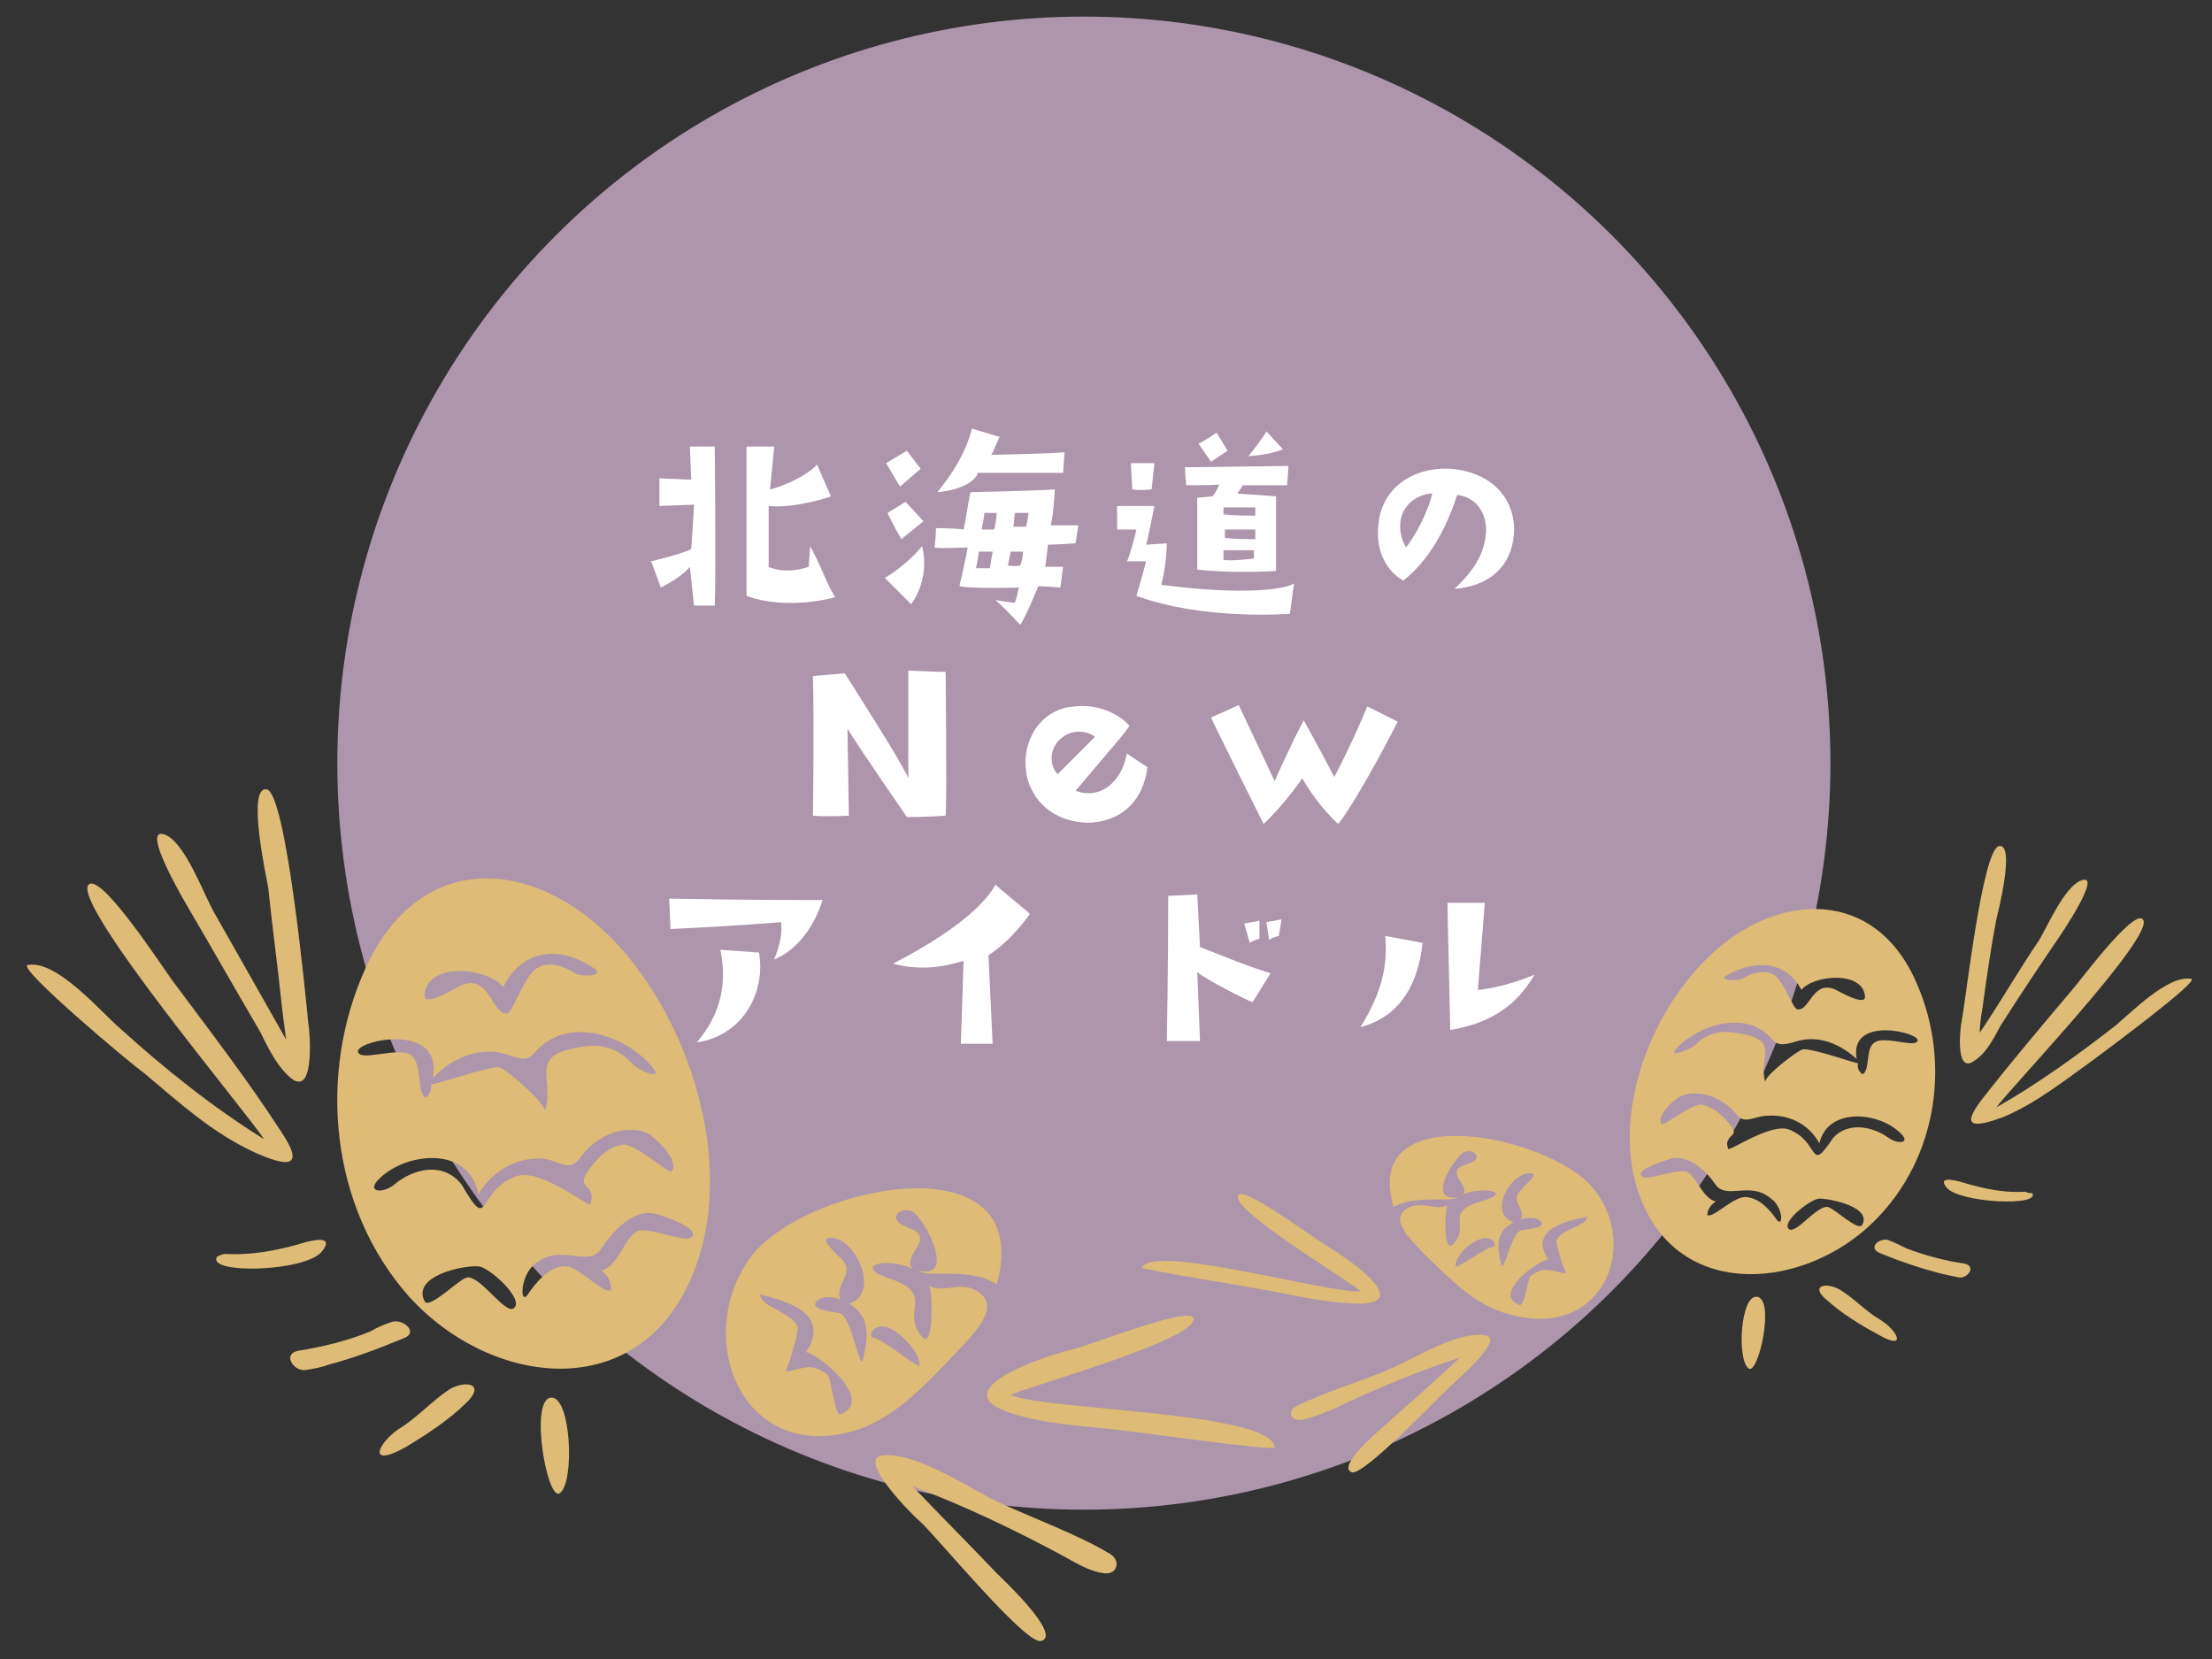 <?xml version="1.0" encoding="utf-8"?>
<!-- Generator: Adobe Illustrator 26.5.3, SVG Export Plug-In . SVG Version: 6.00 Build 0)  -->
<svg version="1.1" id="draw" xmlns="http://www.w3.org/2000/svg" xmlns:xlink="http://www.w3.org/1999/xlink" x="0px" y="0px"
	 width="160px" height="120px" viewBox="0 0 160 120" enable-background="new 0 0 160 120" xml:space="preserve">
<rect x="0" y="0" width="160" height="120" fill="#333333" stroke="none"/>
<g>
	<circle fill="#AD95AB" cx="78.4" cy="55.2" r="54"/>
	<g>
		<path fill="#DEBB77" d="M146.5,86.2c-1.5,0.1-2.9-0.2-4.3-0.6c-0.3-0.1-2.2-0.7-1.4,0.3c0.9,1.1,6.8,1.4,6.2,0.4
			C146.8,86.3,146.7,86.3,146.5,86.2"/>
		<path fill="#DEBB77" d="M142.1,91.4c-1.4-0.2-2.9-0.6-4.2-1.1c-0.4-0.2-0.8-0.4-1.3-0.6c-0.6-0.2-1.5,0.5-0.7,0.9
			c1.4,0.6,2.9,1.1,4.4,1.5c0.4,0.1,0.9,0.2,1.4,0.3C142.3,92.5,143,91.6,142.1,91.4"/>
		<path fill="#DEBB77" d="M135.5,88.4c4.8-4.7,5.7-12,2.9-17.8c-3.2-6.6-10.4-6-15.2-1c-4.2,4.3-6.8,11.8-4.4,17.4
			C121.8,94.1,130.6,93.2,135.5,88.4 M125,70.5c2-1.1,4.2-1,5.3,1.1c0.9-1.1,4.5-1.4,4.6,0.5c0,0.7-1.9-0.4-2.1-0.5
			c-1.7-0.8-1.9,1.6-2.8,1.4c-0.3,0-1-2.1-1.7-2.5c-0.8-0.4-1.6-0.1-2.3,0.3C125.6,71,124.1,70.9,125,70.5 M121.3,75.8
			c1.6-1.7,5.1-2.8,6.9-0.6c0.6,0.7,1.5,0.1,2.3,0c1.5-0.2,2.8,0.5,3.8,1.4c-0.6-3.2,4.7-1.9,4.4-1.3c-0.2,0.5-2.4-0.4-3.1,0.1
			c-0.7,0.4-0.3,2.1-0.9,2.3c-0.2-0.2-0.4-0.4-0.3-0.8c0,0.1-3.3-1.1-4-1c-0.4,0.1-2.9,2-2.7,2.4c-0.6-1.9,1.3-3.1-2.2-3.6
			c-1.2-0.2-2.1,0.1-2.9,0.9C122.3,75.9,120.5,76.6,121.3,75.8 M128.5,88.2c-0.5-0.7-1.2-1.5-2.1-1.6c-0.9-0.2-2.4,1.5-2.9,1.3
			c0-0.4,0.2-0.7,0.6-1c-0.9-0.2-1.3-1.6-2-2.1c-0.7-0.4-3.2,0.8-3.4,0.2c-0.2-0.5,1.9-1.1,2.2-1.2c1.3-0.3,2.6,1,3.2,1.9
			c0.8,1.1,2.5-0.3,4,1C129,87.3,129,88.9,128.5,88.2 M134.7,88.6c-0.3,0.5-2-1.2-2.5-1.3c-0.8-0.1-2.3,2-2.8,1.6
			c-0.6-0.5,1.6-2.2,2.2-2.2C132.4,86.7,135.4,87.3,134.7,88.6 M132.6,82.3c-1.8,2.7-0.9,0.3-3.2-0.6c-1.3-0.5-4.3,1.6-4.4,1.4
			c-0.4-1.2,1-0.7,0.1-1.8c-0.5-0.6-1.1-1.2-2-1.4c-0.7-0.1-2.8,1.6-2.9,1.4c-0.5-0.6,1.1-2,1.6-2.1c1.5-0.4,3,0.4,3.8,1.4
			c0.6,0.8,1.3,0.1,2.3,0.1c1.6-0.1,3,0.7,3.7,2c0.6-2.6,4.2-2.3,5.8-0.8c0.9,0.8-0.1,0.9-0.8,0.4C135.5,81.5,133.7,81.1,132.6,82.3
			"/>
		<path fill="#DEBB77" d="M135.9,95.4c-1-0.6-1.8-1.5-2.8-2.1c-1-0.6-2.2-0.3-1,0.7c1.1,1,2.4,1.8,3.7,2.5
			C138,97.8,137.3,96.2,135.9,95.4"/>
		<path fill="#DEBB77" d="M158.5,70.8c-1.7-0.3-4.4,2.5-5.5,3.4c-2.7,2.1-5.6,4.2-8.6,5.9c1.1-1.5,11.6-12.5,10.6-13.6
			c-0.7-0.8-4.8,4.8-5.2,5.2c-2.2,2.6-4.4,5.2-6.5,7.9c-1.6,2.1-0.3,1.9,1.6,1.2c2.4-1,4.5-2.7,6.6-4.2
			C152.3,76,159.2,70.9,158.5,70.8"/>
		<path fill="#DEBB77" d="M127.1,93.8c-1.2-0.2-1.5,4.6-0.6,5.2C127.2,99.4,128.4,94,127.1,93.8"/>
		<path fill="#DEBB77" d="M107.5,96.6c-1.9-0.4-5.1,1.6-6.7,2.3c-2.2,1-4.8,1.7-7,2.8c-0.7,0.3-0.5,1.1,0.3,1
			c0.8-0.1,1.6-0.5,2.4-0.8c2.9-1.4,6-2.7,9.1-3.7c-1.7,1.6-3.4,3.1-5.1,4.6c-0.2,0.2-4,3.3-2.7,3.7c0.9,0.2,6.3-5.5,7.2-6.3
			C105.4,99.8,108.8,96.9,107.5,96.6"/>
		<path fill="#DEBB77" d="M92,93.4c2.1,0.4,4.3,0.9,6.4,0.9c4-0.1-1.6-3.7-2.6-4.3c-0.7-0.4-5.7-4.1-6.2-3.6c-1,0.9,8.1,6.3,8.8,7
			c-2.2,0.2-15.1-3.5-15.8-1.7C82.4,91.8,91.1,93.2,92,93.4"/>
		<path fill="#DEBB77" d="M143.4,72.9c0.3-2.2,0.6-4.3,1-6.4c0.1-0.4,1.4-5.5,0.2-5.3c-1.2,0.2-2.4,11.1-2.7,12.6
			c-0.1,0.4-0.5,3.8,0.8,3c1-0.6,1.5-1.7,2-2.6c1.4-2.2,2.8-4.3,4.3-6.5c0,0,3.2-4.7,1.5-4c-1.2,0.5-2.4,3.3-3,4.3
			c-1.5,2.2-2.8,4.5-4.3,6.7C143.2,74.1,143.3,73.5,143.4,72.9"/>
		<path fill="#DEBB77" d="M115.2,85.9c-3.2-3.8-16.8-6.6-14.4,1.4c1.6-0.9,4.1-0.3,4.7-0.7c-2.3,0.4-0.5-2.6,0.3-3.2
			c0.6-0.4,1.4,0.2,0.8,0.6c-0.5,0.3-1.4,0.3-1.2,1c0.1,0.4,0.8,1,0.4,1.4c1.4-0.6,3.8-0.2,1.3,0.5c-2.7,0.8-0.7,1.8-2,3.1
			c-0.7,0.7-0.6-2.3-0.4-2.8c-1,0.4-1.8-0.4-2.9,0.2c-1.4,0.8,0.3,2.3,1.2,3.3c1.8,1.7,3.7,3.8,6.3,4.4
			C115.9,96.9,118.7,90.1,115.2,85.9 M107.9,90.2c-0.3,0-2.6,1.6-2.6,1.4c-0.1-0.7,1-1.7,1.6-1.9C108,89.2,108.4,90.2,107.9,90.2
			 M108.6,91.5c-0.3-1.2-0.5-2.4,0.9-3.1c-2-0.6-0.1-3.9,1.4-3.5c0.3,0.1-0.8,1-0.8,1.1c-1,0.8,0.3,1.4-0.1,2.2
			c0.3-0.1,1.1-0.2,1.4,0.1c0.6,0.6-1.2,0.6-1.4,0.7C109.3,89.3,108.8,92,108.6,91.5 M114.8,88c0,0.7-1.9,0.9-2.2,1.7
			c-0.1,0.3,0.6,2.4,0.7,2.4c-1.1-0.1-1.5-0.6-2.6,0.2c-0.2,0.2-0.4,2.2-0.8,2.1c-2-0.8,1.3-3.2,2.1-3.3
			C110.2,88.5,114.8,88.1,114.8,88"/>
	</g>
	<g>
		<path fill="#DEBB77" d="M16.3,90.7c1.8,0.1,3.5-0.2,5.3-0.7c0.3-0.1,2.8-0.9,1.7,0.5c-1.1,1.5-8.4,1.7-7.6,0.4
			C15.9,90.8,16.1,90.7,16.3,90.7"/>
		<path fill="#DEBB77" d="M21.6,97.7c1.8-0.3,3.5-0.7,5.2-1.4c0.5-0.3,1-0.5,1.6-0.7c0.8-0.2,1.9,0.8,0.8,1.2
			c-1.7,0.7-3.5,1.4-5.4,1.9c-0.5,0.2-1.1,0.3-1.7,0.4C21.2,99.2,20.4,97.9,21.6,97.7"/>
		<path fill="#DEBB77" d="M29.6,93.8c5.9,6.5,16.6,7.9,20.5-1.6c3.1-7.5,0.1-17.5-5-23.4c-5.8-6.7-14.5-7.7-18.6,1.1
			C22.9,77.7,23.9,87.4,29.6,93.8 M42.9,70c1,0.6-0.8,0.7-1.3,0.4c-0.8-0.5-1.8-0.9-2.7-0.4c-0.9,0.4-1.8,3.2-2.2,3.3
			c-1.1,0.2-1.3-3-3.4-2c-0.3,0.1-2.6,1.6-2.6,0.7c0.2-2.5,4.6-2,5.7-0.6C37.8,68.6,40.5,68.4,42.9,70 M47.2,77.2
			c0.9,1.1-1.2,0.1-1.4-0.2c-1-1.1-2.1-1.5-3.6-1.3c-4.2,0.6-2,2.2-2.8,4.7c0.2-0.5-2.8-3.1-3.3-3.2c-0.8-0.1-4.9,1.4-4.9,1.2
			c0,0.4-0.1,0.8-0.4,1c-0.7-0.3-0.2-2.5-1.1-3.1c-0.9-0.6-3.6,0.5-3.8-0.2c-0.3-0.8,6.2-2.3,5.4,1.9c1.2-1.3,2.9-2.1,4.6-1.9
			c1,0.1,2.1,1,2.8,0C41.1,73.4,45.3,74.9,47.2,77.2 M38.2,93.6c-0.6,0.9-0.6-1.2,0.4-2.1c1.9-1.7,4,0.3,4.9-1.2
			c0.8-1.2,2.3-2.9,3.9-2.5c0.4,0.1,3,0.9,2.7,1.6c-0.3,0.7-3.3-0.8-4.1-0.3c-0.9,0.6-1.3,2.5-2.5,2.8c0.5,0.4,0.7,0.8,0.7,1.4
			c-0.6,0.4-2.4-1.9-3.5-1.7C39.7,91.7,38.8,92.7,38.2,93.6 M30.7,94.1c-0.9-1.8,2.8-2.6,3.9-2.5c0.7,0,3.3,2.3,2.6,3
			c-0.6,0.6-2.4-2.3-3.4-2.2C33.2,92.5,31,94.8,30.7,94.1 M33.4,85.7c-1.3-1.7-3.5-1.2-4.9,0c-0.9,0.7-2.1,0.5-1-0.5
			c2-1.9,6.5-2.3,7.1,1.2c0.9-1.6,2.7-2.7,4.6-2.6c1.2,0.1,2,1.1,2.8-0.1c1-1.4,2.9-2.4,4.7-1.8c0.5,0.2,2.5,2,1.9,2.8
			c-0.2,0.3-2.7-2.1-3.6-1.9c-1.1,0.2-1.8,1-2.4,1.8c-1.1,1.5,0.6,0.9,0.1,2.5c-0.2,0.2-3.7-2.7-5.4-2
			C34.4,86.2,35.5,89.3,33.4,85.7"/>
		<path fill="#DEBB77" d="M29.1,103.2c1.2-0.8,2.2-1.9,3.4-2.7c1.2-0.7,2.6-0.4,1.3,0.9c-1.3,1.3-3,2.4-4.5,3.3
			C26.4,106.3,27.4,104.2,29.1,103.2"/>
		<path fill="#DEBB77" d="M2,69.8c2.1-0.4,5.3,3.4,6.7,4.6c3.2,2.9,6.7,5.7,10.4,8c-1.3-2-13.9-17-12.7-18.4c0.9-1,5.7,6.5,6.2,7.1
			c2.6,3.5,5.3,7,7.7,10.7c1.9,2.8,0.4,2.6-2,1.5c-3-1.4-5.4-3.6-7.9-5.7C9.4,76.9,1.2,70,2,69.8"/>
		<path fill="#DEBB77" d="M39.8,101.1c1.5-0.3,1.8,6.1,0.7,6.9C39.6,108.7,38.3,101.4,39.8,101.1"/>
		<path fill="#DEBB77" d="M63.7,105.3c2.3-0.4,6.2,2.2,8.2,3.2c2.7,1.3,5.9,2.4,8.4,3.9c0.8,0.5,0.5,1.5-0.4,1.4
			c-1-0.1-2-0.7-2.9-1.2c-3.5-1.9-7.3-3.7-11-5.1c2,2.1,4.1,4.2,6.1,6.3c0.3,0.3,4.8,4.5,3.2,4.9c-1.1,0.3-7.6-7.6-8.7-8.6
			C66.1,109.7,62.1,105.7,63.7,105.3"/>
		<path fill="#DEBB77" d="M80.6,103.4c-2.6-0.3-5.3-0.4-7.8-1.3c-4.6-1.7,3.4-4.2,4.8-4.5c1-0.2,8.3-3.1,8.7-2.3
			c0.7,1.5-12,5-13.2,5.6c2.4,1.1,19,1.2,19.1,3.8C92.3,105,81.7,103.5,80.6,103.4"/>
		<path fill="#DEBB77" d="M20.4,72.9c-0.3-2.9-0.7-5.8-1-8.7c-0.1-0.6-1.6-7.4-0.1-7.1c1.4,0.3,2.8,14.9,3,16.9
			c0.1,0.5,0.5,5.1-1.1,4.1c-1.1-0.8-1.8-2.3-2.4-3.5c-1.7-2.9-3.4-5.9-5.1-8.8c0,0-3.8-6.3-1.7-5.4c1.5,0.7,2.8,4.5,3.6,5.8
			c1.7,3,3.4,6,5.1,9C20.6,74.5,20.5,73.7,20.4,72.9"/>
		<path fill="#DEBB77" d="M54.4,90.8c-4.3,5.6-1,14.8,7,12.8c3.2-0.8,5.6-3.5,7.8-5.8c1.2-1.3,3.3-3.3,1.5-4.4
			c-1.3-0.8-2.3,0.2-3.5-0.4c0.3,0.6,0.3,4.7-0.5,3.7c-1.6-1.8,1-3.1-2.3-4.2c-3-1,0-1.6,1.6-0.7c-0.5-0.6,0.3-1.4,0.5-1.9
			c0.3-1-0.9-1-1.4-1.4c-0.8-0.6,0.3-1.3,1-0.8c1,0.8,3,4.9,0.3,4.2c0.8,0.6,3.7-0.3,5.7,1C75,82.3,58.4,85.7,54.4,90.8 M63.3,96.8
			c-0.7,0-0.1-1.4,1.3-0.6c0.7,0.4,2,1.7,1.9,2.6C66.5,99,63.7,96.8,63.3,96.8 M62.4,98.4c-0.2,0.7-0.8-3-1.6-3.4
			c-0.2-0.1-2.4-0.2-1.7-0.9c0.3-0.4,1.3-0.3,1.7-0.1c-0.5-1.1,1.2-1.9,0-3c-0.1-0.1-1.4-1.3-1-1.4c1.8-0.6,4.1,3.9,1.6,4.7
			C63,95.2,62.8,96.8,62.4,98.4 M55,93.6c0,0.2,5.6,0.8,3.3,4.2c1,0.2,5,3.5,2.5,4.5c-0.4,0.2-0.7-2.6-0.9-2.8
			c-1.3-1.1-1.8-0.4-3.1-0.3c0.1,0,1-2.8,0.9-3.2C57.3,94.9,54.9,94.5,55,93.6"/>
	</g>
	<g>
		<path fill="#FFFFFF" d="M50,39.7c0,0,0.2-2.9,0.2-3.2c0,0-2.3,0.1-2.5,0.1v-2l2.3,0.1l-0.1-2.4l1.8,0c0,0,0.1,9.1,0,11.5l-1.5,0
			L49.9,41c0,0-0.5,0.7-2.1,1.5l-0.7-1.9C47.1,40.6,49.6,40,50,39.7z M55.6,36.6l0,4.4c0,0,1.1,0.6,2.9,0l0.1-1.5
			c1.1,2.1,1,2.3,1.8,3.7c0,0-3.4,1-6.4-0.1V32.3l2,0l-0.3,3.1c0.9-0.2,2.7-1,3.4-1.8l1,2.3C60.2,35.9,57.5,36.8,55.6,36.6z"/>
		<path fill="#FFFFFF" d="M65.9,43.7L64,41.8c1.7-1,2.7-2.3,2.7-2.3C67.3,42,65.9,43.7,65.9,43.7z M65.2,39c0,0-0.7-1.2-1-1.9
			l1.3-0.8l1.3,1.4L65.2,39z M65.1,35.2c0,0-0.7-1.2-1-1.7l1.5-0.9c0,0,0.9,1.2,1,1.3L65.1,35.2z M67.6,39.6c0,0,0.1-0.7,0.1-1.4
			c0,0,1.4,0,2,0.1c0.2-0.9,0.4-2.4,0.5-2.7c0,0,4.6-0.1,6.1-0.2c0,0-0.1,1.9-0.3,2.6c0.5,0,1.1,0,2,0l-0.2,1.3c0,0-1.5,0.1-2,0.1
			c0,0-0.1,1-0.2,1.6l1.3,0l-0.2,1.5c0,0-1.2-0.1-1.6-0.1c0,0-0.8,2-1.3,2.8c0,0-1.3-1.4-1.8-1.8c0,0,1.2,0.2,1.4,0.2
			c0.2-0.5,0.2-0.8,0.3-1.1c0,0-3.5,0.1-4.3-0.1c0,0,0.5-2.2,0.6-2.8C69.7,39.6,68,39.7,67.6,39.6z M67.8,35.6
			c1.8-2.2,2.3-3.8,2.5-4.6l2,0.6c-0.6,1.3-0.3,0.8-0.6,1.3c0,0,5-0.1,5.3-0.2l-0.1,1.5c0,0-5.2,0-6.2,0
			C70.8,34.3,70.2,35.4,67.8,35.6z M70.6,41.1l1,0c0,0,0.2-1.2,0.2-1.2h-1C70.8,40.1,70.6,41.1,70.6,41.1z M71,38.3
			c0.2,0,0.9,0,0.9,0c0.1-0.1,0.2-1.2,0.2-1.2l-0.9,0C71.2,37.4,71,38.3,71,38.3z M72.9,40.9c0.5,0.1,0.9,0,0.9,0
			c0.2-0.5,0.2-1,0.2-1h-0.9C73.1,40,72.9,40.9,72.9,40.9z M73.3,38.1c0.2,0,0.2,0,0.9,0c0.1-0.2,0.2-1,0.2-1l-1,0
			C73.4,37.3,73.3,38.1,73.3,38.1z"/>
		<path fill="#FFFFFF" d="M82.2,38.3h-1.4l0-1.7l2.7,0c0,0-0.5,2.6-0.6,2.8l1.5-0.1c0,0,0,1.5-0.4,3c6.1,0.8,9,0.3,9.6-0.1l-0.3,2.2
			c0,0-6.2,0.5-11.1-1.3c0.5-1.7,0.6-2.1,0.7-2.5l-1.4,0C81.6,40.6,82.1,38.8,82.2,38.3z M81.9,35.4l-0.1-1.9h1.7l-0.2,1.9
			C83.3,35.4,82.3,35.5,81.9,35.4z M85.8,35.1l-0.1-1.3l7.5-0.1l-0.1,1.4l-3.2,0l-0.4,0.6l2.8,0.2l0,5.4c0,0-3.1,0.2-5.7-0.1l0-5.2
			l1.1-0.1c0,0,0.3-0.3,0.5-0.9C88.5,35.1,86.5,35.1,85.8,35.1z M87.6,33.4l-0.9-1.3c0.4-0.2,1.3-0.8,1.3-0.8l0.8,1.3L87.6,33.4z
			 M88.5,40.5c0.6,0.1,2.2-0.1,2.2-0.1v-0.6l-2.2,0L88.5,40.5z M88.5,36.7v0.5c0.5,0.1,2.3,0.1,2.3,0.1l0-0.6L88.5,36.7z M90.8,38.3
			h-2.2l0,0.6C89,39,90.8,39,90.8,39L90.8,38.3z M92.8,32.5c0,0-0.9,0.4-2.5,0.5c0,0,1.2-1.5,1.3-1.8L92.8,32.5z"/>
		<path fill="#FFFFFF" d="M107.5,38.4c0-1.6-1-2.5-2.1-2.6c-0.8,2.5-2.1,4.8-3.9,6.2c-1.2-0.7-2-2.1-1.8-4c0.2-2.7,2.5-4.2,5.1-4.1
			c3.2,0.2,4.9,2.3,4.7,4.8c-0.2,2.3-1.8,3.7-4.3,3.9C106.9,41,107.4,39.8,107.5,38.4z M103.6,35.7c-0.8,0-2.1,0.6-2.3,2
			c-0.1,0.7,0.1,1.4,0.4,1.9C102.7,38.3,103.4,36.6,103.6,35.7z"/>
		<path fill="#FFFFFF" d="M65.7,48.5c0,0,1.9,0.1,2.7,0.1c0,0,0.1,9.4,0,10.4c0,0-1.3,0.1-2.8,0.1c0,0-3.8-5.5-4.3-6.4l0.1,6.3
			c0,0-1.5,0.1-2.6,0c0,0,0.1-6.8,0-10.1l2.3-0.2c0,0,4.3,6.7,4.6,7.6L65.7,48.5z"/>
		<path fill="#FFFFFF" d="M74.4,56.6c-0.8-2.5,0.6-5.3,3.3-5.5c1.7-0.2,3.2,0.5,4,1.4c-0.7,1-0.8,1-3.9,4.7c1.9,0.7,3.4-0.8,3.7-2.7
			l1.5,1c-0.3,2.3-1.7,3.8-4,4C77,59.6,75.1,58.6,74.4,56.6z M76.5,56l2.7-2.7c-0.6-0.5-1.7-0.5-2.3,0C76.1,53.8,75.7,55.1,76.5,56z
			"/>
		<path fill="#FFFFFF" d="M98.9,51.1l2.2,1.1c0,0-2.8,5.5-4.3,7.4c0,0-1.4-1.2-2.6-3.3c0,0-1.3,1.9-2.8,3.3c0,0-3.7-7.4-3.8-7.7
			l2-0.9l2.6,5.5c0,0,1-2.3,2.1-4.4c0,0,1.4,2.5,2.2,4.1C96.6,56.1,98,53.3,98.9,51.1z"/>
		<path fill="#FFFFFF" d="M48.5,67.2L48.4,65c6.1,0.1,7.7,0.1,11.1,0.1c-0.6,1.9-1.8,3.6-3.5,4.3c0.3-0.8,0.6-1.6,0.5-2.7
			C56.6,66.7,52.9,67,48.5,67.2z M50.4,75.4c1.8-2.1,2.2-4.4,1.7-6.7l2.8,0.2C55.4,71.7,53.8,74.9,50.4,75.4z"/>
		<path fill="#FFFFFF" d="M64.6,69.7c3.1-1.6,6.3-3.7,7.4-5.7l2.5,2.1c0,0-1.2,1.8-3,3l0.3,6.4h-2.3l0.2-6
			C68.1,70,66.4,70.2,64.6,69.7z"/>
		<path fill="#FFFFFF" d="M90.6,72.5c-0.5-0.2-3.5-1.7-4-2.2l0.2,5c0,0-1.6,0-2.4,0c0,0,0.1-5.2,0.1-10.5l2.1-0.1l0.2,3.8
			c2.3,0.9,3.2,1.3,5.1,1.9L90.6,72.5z M90,66.8l1.1-0.2v1.3c0,0-0.4,0.1-0.7,0.3L90,66.8z M92.5,67.7c0,0-0.5,0.1-0.7,0.3l-0.2-1.3
			l1.1-0.2L92.5,67.7z"/>
		<path fill="#FFFFFF" d="M98.4,74.3c1.5-2.4,2-4.4,1.8-6.6l2.7,0.5C102.5,71.9,100.7,73.7,98.4,74.3z M106.9,71.6
			c0,0,1.7-0.1,4.1-1.1c-0.9,1.5-2.4,3.4-6.1,4c0,0-0.2-8.5-0.2-9.2h2.7L106.9,71.6z"/>
	</g>
</g>
</svg>
